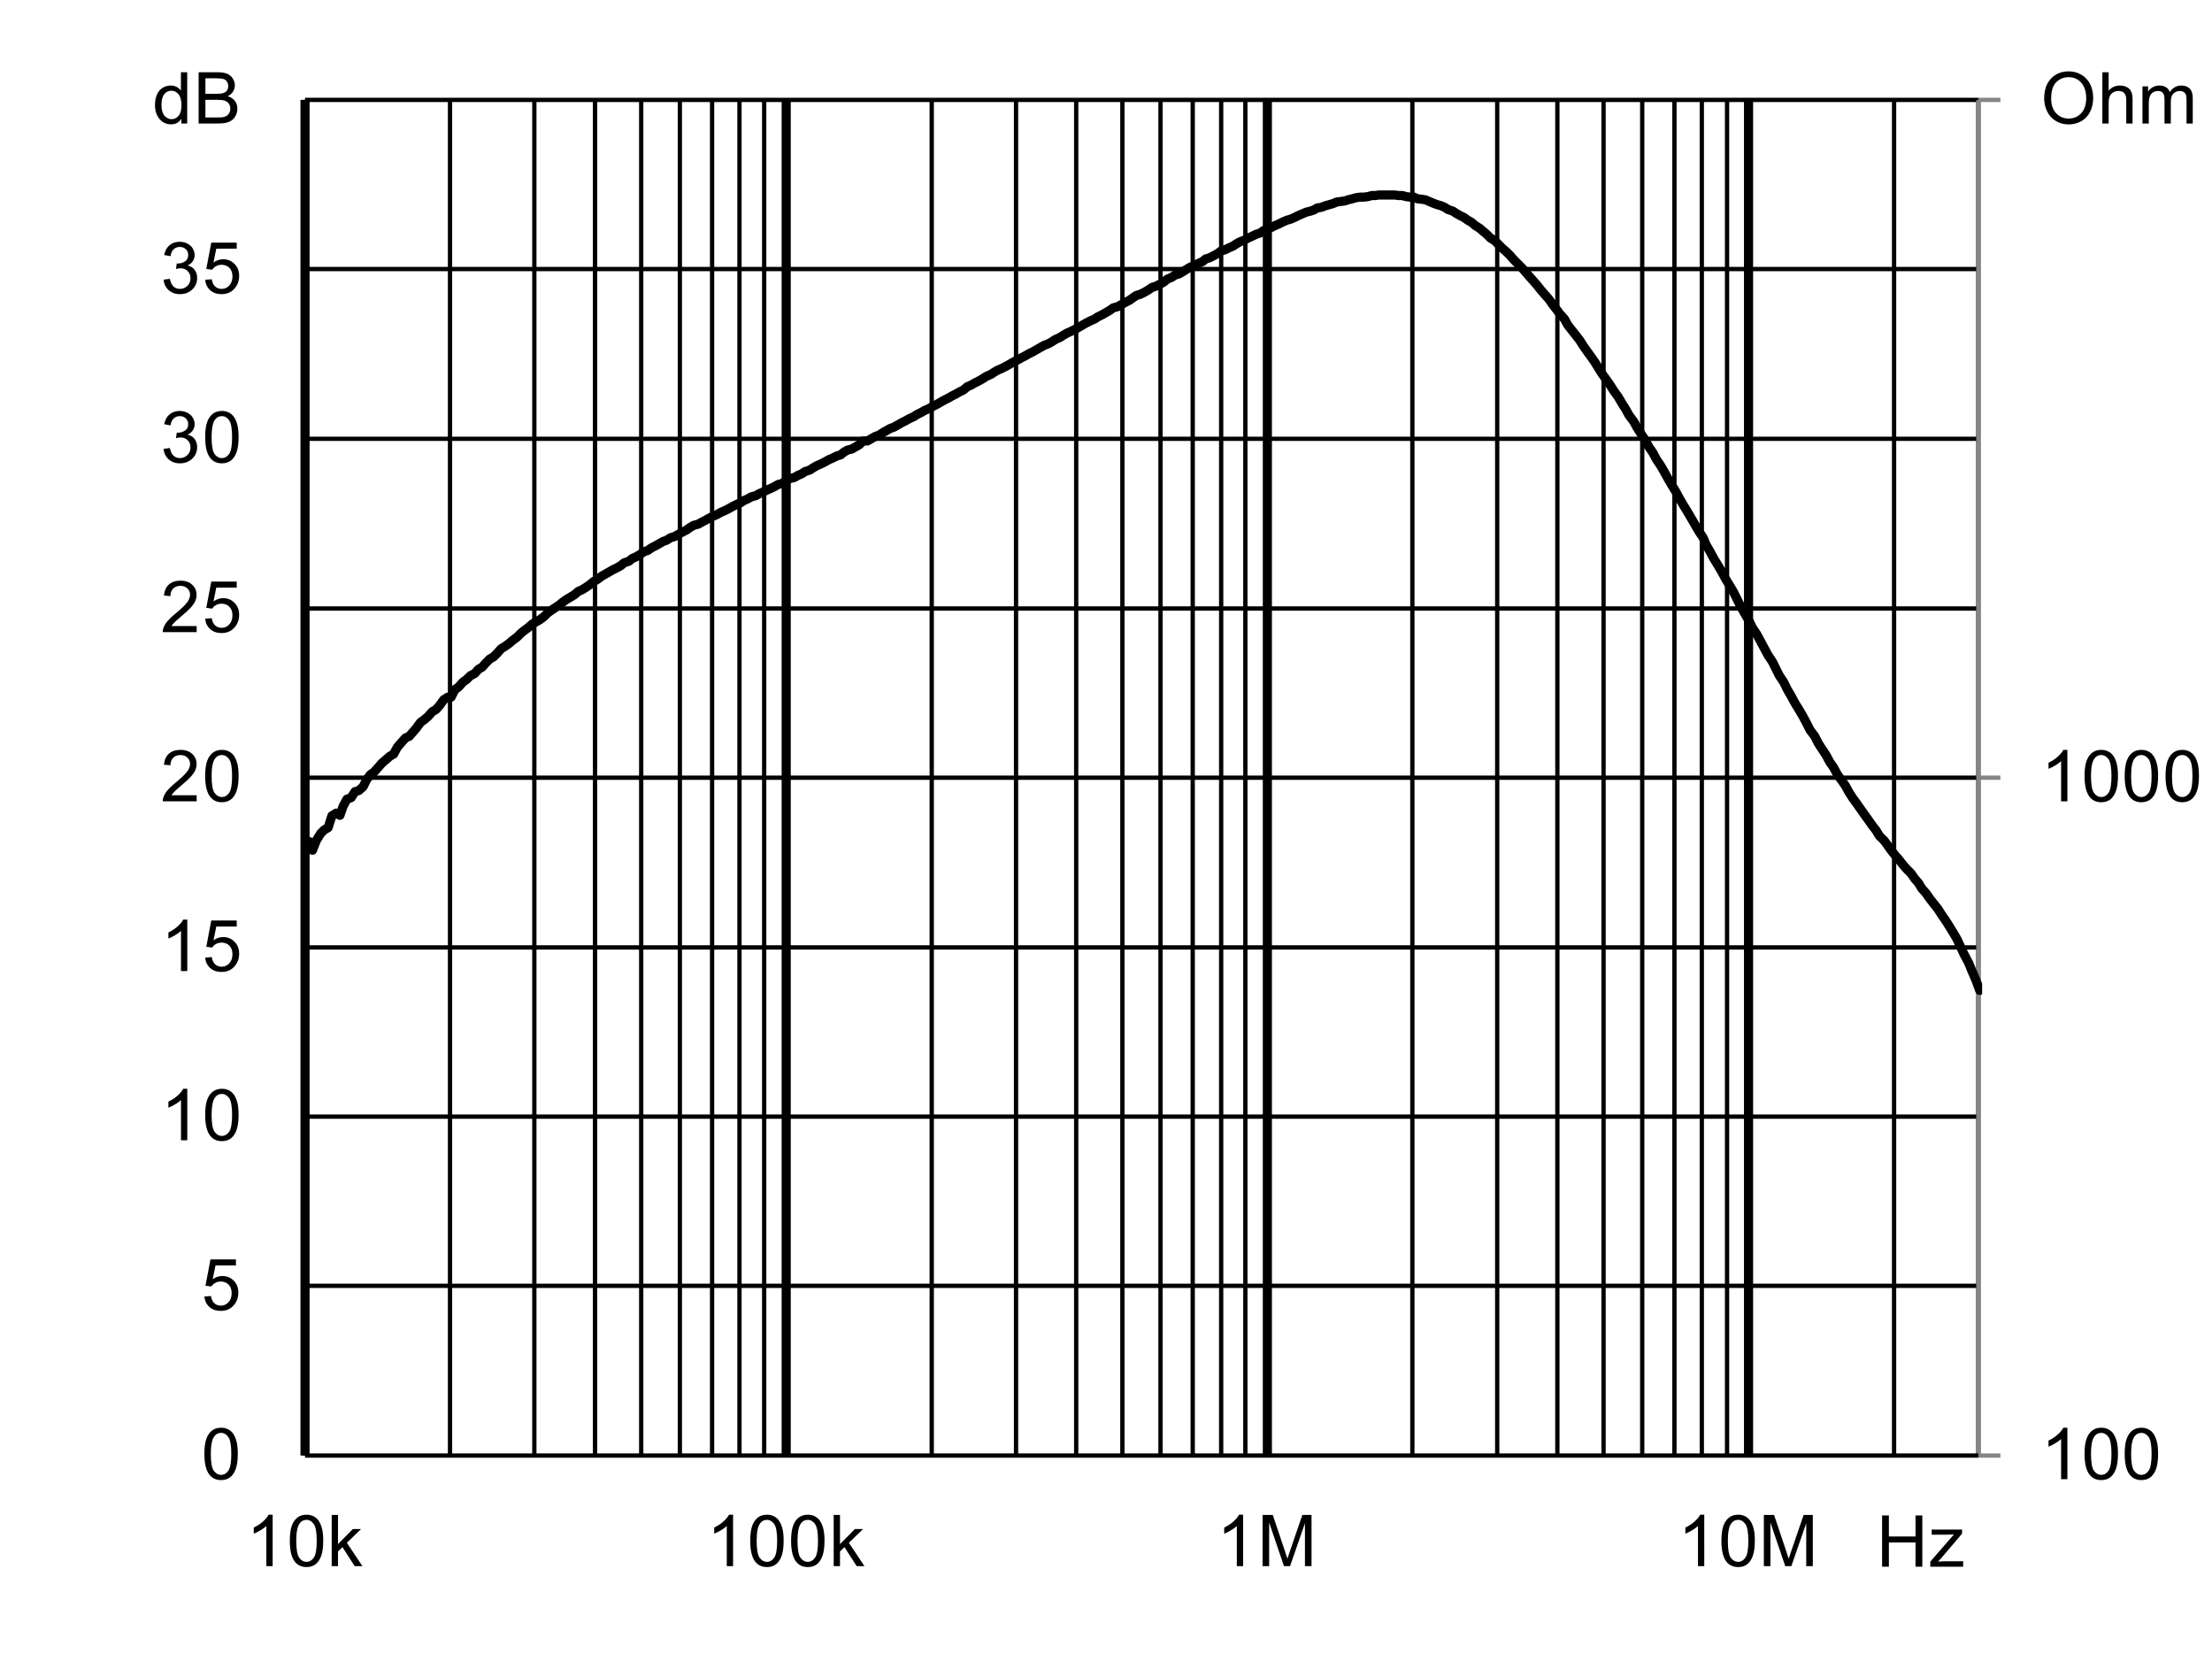 <?xml version="1.0" encoding="UTF-8" standalone="no"?>
<svg
   width="494.281pt"
   height="371.16pt"
   viewBox="0 0 494.281 371.16"
   version="1.1"
   id="svg66"
   sodipodi:docname="RV8141-16-S13.svg"
   inkscape:version="1.3 (0e150ed6c4, 2023-07-21)"
   xmlns:inkscape="http://www.inkscape.org/namespaces/inkscape"
   xmlns:sodipodi="http://sodipodi.sourceforge.net/DTD/sodipodi-0.dtd"
   xmlns:xlink="http://www.w3.org/1999/xlink"
   xmlns="http://www.w3.org/2000/svg"
   xmlns:svg="http://www.w3.org/2000/svg">
  <rect x="0" y="0" width="494.281" height="371.16" fill="#333333" stroke="none"/>
  <sodipodi:namedview
     id="namedview66"
     pagecolor="#ffffff"
     bordercolor="#666666"
     borderopacity="1.0"
     inkscape:showpageshadow="2"
     inkscape:pageopacity="0.0"
     inkscape:pagecheckerboard="0"
     inkscape:deskcolor="#d1d1d1"
     inkscape:document-units="pt"
     inkscape:zoom="1.0511687"
     inkscape:cx="329.15744"
     inkscape:cy="220.70672"
     inkscape:window-width="3440"
     inkscape:window-height="1356"
     inkscape:window-x="-8"
     inkscape:window-y="-8"
     inkscape:window-maximized="1"
     inkscape:current-layer="svg66" />
  <defs
     id="defs16">
    <g
       id="g15">
      <symbol
         overflow="visible"
         id="glyph0-0">
        <path
           style="stroke:none"
           d="m 2,0 v -10 h 8 V 0 Z m 0.25,-0.25 h 7.5 v -9.5 h -7.5 z m 0,0"
           id="path1" />
      </symbol>
      <symbol
         overflow="visible"
         id="glyph0-1">
        <path
           style="stroke:none"
           d="M 1.281,0 V -11.453 H 2.797 V -6.75 H 8.75 v -4.703 h 1.516 V 0 H 8.75 V -5.406 H 2.797 V 0 Z m 0,0"
           id="path2" />
      </symbol>
      <symbol
         overflow="visible"
         id="glyph0-2">
        <path
           style="stroke:none"
           d="m 0.312,0 v -1.141 l 5.281,-6.062 C 5,-7.172 4.473,-7.156 4.016,-7.156 H 0.625 V -8.297 H 7.406 V -7.375 l -4.484,5.266 -0.875,0.969 C 2.68,-1.191 3.273,-1.219 3.828,-1.219 H 7.656 V 0 Z m 0,0"
           id="path3" />
      </symbol>
      <symbol
         overflow="visible"
         id="glyph0-3">
        <path
           style="stroke:none"
           d="M 5.969,0 H 4.562 V -8.969 C 4.219,-8.645 3.77,-8.32 3.219,-8 2.676,-7.676 2.184,-7.43 1.75,-7.266 V -8.625 C 2.527,-8.996 3.211,-9.445 3.797,-9.969 4.387,-10.496 4.812,-11.008 5.062,-11.5 h 0.906 z m 0,0"
           id="path4" />
      </symbol>
      <symbol
         overflow="visible"
         id="glyph0-4">
        <path
           style="stroke:none"
           d="m 0.672,-5.656 c 0,-1.352 0.133,-2.441 0.406,-3.266 0.277,-0.82 0.695,-1.457 1.25,-1.906 C 2.879,-11.273 3.57,-11.5 4.406,-11.5 c 0.613,0 1.148,0.129 1.609,0.375 0.465,0.242 0.852,0.598 1.156,1.062 0.301,0.469 0.535,1.039 0.703,1.703 0.176,0.668 0.266,1.57 0.266,2.703 0,1.344 -0.145,2.434 -0.422,3.266 C 7.445,-1.566 7.035,-0.926 6.484,-0.469 5.93,-0.02 5.238,0.203 4.406,0.203 3.301,0.203 2.43,-0.195 1.797,-1 c -0.75,-0.945 -1.125,-2.5 -1.125,-4.656 z m 1.438,0 c 0,1.887 0.219,3.145 0.656,3.766 0.445,0.617 0.992,0.922 1.641,0.922 0.645,0 1.188,-0.312 1.625,-0.938 0.434,-0.621 0.656,-1.875 0.656,-3.75 0,-1.883 -0.223,-3.133 -0.656,-3.75 -0.438,-0.621 -0.988,-0.938 -1.641,-0.938 -0.648,0 -1.164,0.277 -1.547,0.828 -0.492,0.699 -0.734,1.988 -0.734,3.859 z m 0,0"
           id="path5" />
      </symbol>
      <symbol
         overflow="visible"
         id="glyph0-5">
        <path
           style="stroke:none"
           d="m 0.781,-5.578 c 0,-1.902 0.508,-3.395 1.531,-4.469 1.02,-1.07 2.336,-1.609 3.953,-1.609 1.051,0 2,0.258 2.844,0.766 0.852,0.5 1.504,1.207 1.953,2.109 0.445,0.898 0.672,1.918 0.672,3.062 0,1.168 -0.238,2.211 -0.703,3.125 -0.469,0.918 -1.137,1.617 -2,2.094 C 8.176,-0.031 7.246,0.203 6.25,0.203 c -1.074,0 -2.039,-0.258 -2.891,-0.781 C 2.516,-1.105 1.871,-1.82 1.438,-2.719 1,-3.621 0.781,-4.578 0.781,-5.578 Z m 1.562,0.016 c 0,1.387 0.367,2.477 1.109,3.266 0.738,0.793 1.672,1.188 2.797,1.188 1.133,0 2.07,-0.398 2.812,-1.203 0.738,-0.801 1.109,-1.938 1.109,-3.406 0,-0.934 -0.164,-1.75 -0.484,-2.438 -0.312,-0.695 -0.773,-1.238 -1.375,-1.625 -0.605,-0.383 -1.289,-0.578 -2.047,-0.578 -1.074,0 -1.996,0.371 -2.766,1.109 -0.773,0.742 -1.156,1.973 -1.156,3.688 z m 0,0"
           id="path6" />
      </symbol>
      <symbol
         overflow="visible"
         id="glyph0-6">
        <path
           style="stroke:none"
           d="m 1.062,0 v -11.453 h 1.406 v 4.109 c 0.652,-0.758 1.484,-1.141 2.484,-1.141 0.613,0 1.145,0.121 1.594,0.359 0.457,0.242 0.781,0.574 0.969,1 0.195,0.43 0.297,1.051 0.297,1.859 V 0 H 6.406 v -5.266 c 0,-0.695 -0.152,-1.207 -0.453,-1.531 C 5.648,-7.117 5.215,-7.281 4.656,-7.281 c -0.418,0 -0.809,0.113 -1.172,0.328 -0.367,0.219 -0.629,0.52 -0.781,0.891 -0.156,0.367 -0.234,0.871 -0.234,1.516 V 0 Z m 0,0"
           id="path7" />
      </symbol>
      <symbol
         overflow="visible"
         id="glyph0-7">
        <path
           style="stroke:none"
           d="m 1.062,0 v -8.297 h 1.25 v 1.156 c 0.258,-0.402 0.602,-0.727 1.031,-0.969 0.434,-0.246 0.93,-0.375 1.484,-0.375 0.613,0 1.117,0.133 1.516,0.391 0.395,0.25 0.672,0.605 0.828,1.062 0.652,-0.965 1.508,-1.453 2.562,-1.453 0.82,0 1.453,0.23 1.891,0.688 0.445,0.449 0.672,1.148 0.672,2.094 V 0 H 10.906 v -5.234 c 0,-0.559 -0.051,-0.961 -0.141,-1.203 -0.094,-0.246 -0.262,-0.445 -0.5,-0.594 -0.242,-0.152 -0.523,-0.234 -0.844,-0.234 -0.586,0 -1.07,0.195 -1.453,0.578 -0.387,0.387 -0.578,1.008 -0.578,1.859 V 0 h -1.406 v -5.391 c 0,-0.621 -0.117,-1.094 -0.344,-1.406 -0.23,-0.309 -0.605,-0.469 -1.125,-0.469 -0.398,0 -0.762,0.105 -1.094,0.312 C 3.086,-6.742 2.84,-6.434 2.688,-6.031 2.539,-5.633 2.469,-5.059 2.469,-4.312 V 0 Z m 0,0"
           id="path8" />
      </symbol>
      <symbol
         overflow="visible"
         id="glyph0-8">
        <path
           style="stroke:none"
           d="m 0.672,-3 1.469,-0.125 c 0.113,0.719 0.367,1.262 0.766,1.625 0.395,0.355 0.875,0.531 1.438,0.531 0.676,0 1.25,-0.254 1.719,-0.766 0.465,-0.508 0.703,-1.188 0.703,-2.031 0,-0.801 -0.227,-1.43 -0.672,-1.891 -0.449,-0.465 -1.039,-0.703 -1.766,-0.703 -0.461,0 -0.871,0.105 -1.234,0.312 C 2.727,-5.836 2.441,-5.57 2.234,-5.25 l -1.312,-0.172 1.109,-5.875 h 5.688 v 1.344 H 3.156 L 2.531,-6.875 c 0.684,-0.477 1.41,-0.719 2.172,-0.719 0.996,0 1.844,0.352 2.531,1.047 0.684,0.688 1.031,1.574 1.031,2.656 0,1.043 -0.305,1.941 -0.906,2.688 -0.742,0.938 -1.746,1.406 -3.016,1.406 -1.043,0 -1.895,-0.289 -2.547,-0.875 C 1.141,-1.262 0.762,-2.039 0.672,-3 Z m 0,0"
           id="path9" />
      </symbol>
      <symbol
         overflow="visible"
         id="glyph0-9">
        <path
           style="stroke:none"
           d="M 8.062,-1.359 V 0 H 0.484 C 0.473,-0.34 0.531,-0.672 0.656,-0.984 0.84,-1.492 1.148,-2 1.578,-2.5 2.004,-2.996 2.617,-3.578 3.422,-4.234 4.66,-5.254 5.5,-6.062 5.938,-6.656 6.371,-7.258 6.594,-7.828 6.594,-8.359 6.594,-8.91 6.395,-9.379 6,-9.766 5.602,-10.148 5.082,-10.344 4.438,-10.344 c -0.68,0 -1.223,0.207 -1.625,0.609 -0.406,0.406 -0.609,0.973 -0.609,1.688 L 0.75,-8.188 C 0.852,-9.27 1.227,-10.094 1.875,-10.656 2.52,-11.215 3.383,-11.5 4.469,-11.5 c 1.102,0 1.973,0.309 2.609,0.922 0.645,0.605 0.969,1.355 0.969,2.25 0,0.461 -0.098,0.914 -0.281,1.359 -0.188,0.438 -0.504,0.902 -0.938,1.391 -0.438,0.492 -1.164,1.164 -2.172,2.016 -0.844,0.711 -1.387,1.195 -1.625,1.453 -0.242,0.25 -0.441,0.504 -0.594,0.75 z m 0,0"
           id="path10" />
      </symbol>
      <symbol
         overflow="visible"
         id="glyph0-10">
        <path
           style="stroke:none"
           d="m 0.672,-3.031 1.406,-0.188 c 0.164,0.805 0.441,1.383 0.828,1.734 0.383,0.344 0.859,0.516 1.422,0.516 0.652,0 1.211,-0.227 1.672,-0.688 0.457,-0.457 0.688,-1.023 0.688,-1.703 0,-0.645 -0.215,-1.176 -0.641,-1.594 -0.418,-0.414 -0.957,-0.625 -1.609,-0.625 -0.262,0 -0.59,0.055 -0.984,0.156 l 0.156,-1.234 c 0.09,0.012 0.164,0.016 0.219,0.016 0.602,0 1.145,-0.156 1.625,-0.469 0.477,-0.309 0.719,-0.797 0.719,-1.453 0,-0.508 -0.18,-0.93 -0.531,-1.266 -0.344,-0.34 -0.793,-0.516 -1.344,-0.516 -0.555,0 -1.012,0.176 -1.375,0.516 -0.367,0.344 -0.602,0.863 -0.703,1.547 l -1.406,-0.25 c 0.176,-0.945 0.566,-1.676 1.172,-2.188 0.613,-0.52 1.375,-0.781 2.281,-0.781 0.621,0 1.195,0.137 1.719,0.406 0.527,0.262 0.93,0.629 1.203,1.094 0.277,0.461 0.422,0.949 0.422,1.469 0,0.5 -0.137,0.957 -0.406,1.359 -0.262,0.406 -0.652,0.73 -1.172,0.969 0.676,0.156 1.203,0.48 1.578,0.969 0.371,0.492 0.562,1.105 0.562,1.844 0,1 -0.367,1.852 -1.094,2.547 -0.73,0.699 -1.652,1.047 -2.766,1.047 -1,0 -1.836,-0.297 -2.5,-0.891 C 1.145,-1.289 0.762,-2.07 0.672,-3.031 Z m 0,0"
           id="path11" />
      </symbol>
      <symbol
         overflow="visible"
         id="glyph0-11">
        <path
           style="stroke:none"
           d="M 6.438,0 V -1.047 C 5.914,-0.223 5.145,0.188 4.125,0.188 3.457,0.188 2.848,0.004 2.297,-0.359 1.742,-0.723 1.309,-1.234 1,-1.891 c -0.305,-0.652 -0.453,-1.406 -0.453,-2.25 0,-0.832 0.133,-1.582 0.406,-2.25 0.277,-0.676 0.695,-1.191 1.25,-1.547 C 2.754,-8.301 3.375,-8.484 4.062,-8.484 c 0.496,0 0.941,0.105 1.328,0.312 0.395,0.211 0.711,0.488 0.953,0.828 v -4.109 H 7.75 V 0 Z M 2,-4.141 c 0,1.062 0.223,1.863 0.672,2.391 0.445,0.523 0.973,0.781 1.578,0.781 0.613,0 1.133,-0.25 1.562,-0.75 C 6.246,-2.227 6.469,-3 6.469,-4.031 6.469,-5.164 6.246,-6 5.812,-6.531 5.375,-7.059 4.832,-7.328 4.188,-7.328 c -0.625,0 -1.148,0.258 -1.562,0.766 C 2.207,-6.051 2,-5.242 2,-4.141 Z m 0,0"
           id="path12" />
      </symbol>
      <symbol
         overflow="visible"
         id="glyph0-12">
        <path
           style="stroke:none"
           d="M 1.172,0 V -11.453 H 5.469 c 0.871,0 1.578,0.117 2.109,0.344 0.527,0.23 0.941,0.59 1.234,1.078 0.301,0.48 0.453,0.98 0.453,1.5 0,0.492 -0.137,0.957 -0.406,1.391 -0.262,0.43 -0.66,0.777 -1.188,1.047 0.684,0.199 1.219,0.543 1.594,1.031 0.371,0.492 0.562,1.07 0.562,1.734 0,0.543 -0.117,1.043 -0.344,1.5 -0.23,0.461 -0.512,0.816 -0.844,1.062 -0.336,0.25 -0.754,0.445 -1.25,0.578 C 6.891,-0.062 6.273,0 5.547,0 Z M 2.688,-6.641 h 2.484 c 0.664,0 1.145,-0.047 1.438,-0.141 0.383,-0.113 0.676,-0.301 0.875,-0.562 0.195,-0.27 0.297,-0.602 0.297,-1 0,-0.383 -0.098,-0.719 -0.281,-1 C 7.32,-9.633 7.059,-9.832 6.719,-9.938 6.383,-10.051 5.805,-10.109 4.984,-10.109 H 2.688 Z m 0,5.281 h 2.859 c 0.488,0 0.832,-0.016 1.031,-0.047 C 6.918,-1.465 7.207,-1.57 7.438,-1.719 7.676,-1.863 7.867,-2.078 8.016,-2.359 8.168,-2.637 8.25,-2.961 8.25,-3.328 8.25,-3.754 8.137,-4.125 7.922,-4.438 7.703,-4.746 7.398,-4.969 7.016,-5.094 6.629,-5.227 6.07,-5.297 5.344,-5.297 H 2.688 Z m 0,0"
           id="path13" />
      </symbol>
      <symbol
         overflow="visible"
         id="glyph0-13">
        <path
           style="stroke:none"
           d="m 1.062,0 v -11.453 h 1.406 v 6.531 l 3.328,-3.375 H 7.625 L 4.453,-5.219 7.938,0 H 6.203 l -2.734,-4.25 -1,0.953 V 0 Z m 0,0"
           id="path14" />
      </symbol>
      <symbol
         overflow="visible"
         id="glyph0-14">
        <path
           style="stroke:none"
           d="M 1.188,0 V -11.453 H 3.469 L 6.188,-3.344 c 0.246,0.75 0.43,1.316 0.547,1.688 C 6.855,-2.07 7.062,-2.68 7.344,-3.484 l 2.734,-7.969 H 12.125 V 0 H 10.656 V -9.594 L 7.328,0 H 5.969 L 2.656,-9.75 V 0 Z m 0,0"
           id="path15" />
      </symbol>
    </g>
    <clipPath
       id="clip1">
      <path
         d="m 118.68,298 h 374.879 v 180 h -374.879 z m 0,0"
         id="path16" />
    </clipPath>
  </defs>
  <g
     id="surface1"
     transform="translate(-50.641,-255.602)">
    <path
       style="fill:#ffffff;fill-opacity:1;fill-rule:nonzero;stroke:none"
       d="M 50.641,255.602 H 544.922 V 626.762 H 50.641 Z m 0,0"
       id="path17" />
    <path
       style="fill:#ffffff;fill-opacity:1;fill-rule:nonzero;stroke:none"
       d="M 118.801,277.922 H 492.719 V 580.801 H 118.801 Z m 0,0"
       id="path18" />
    <path
       style="fill:none;stroke:#000000;stroke-width:1.28;stroke-linecap:butt;stroke-linejoin:round;stroke-miterlimit:10;stroke-opacity:1"
       d="M 0.001,-0.001 H 498.558 M 0.001,-50.403 H 498.558 M 0.001,-100.798 H 498.558 M 0.001,-151.361 H 498.558 M 0.001,-201.762 H 498.558 M 0.001,-252.319 H 498.558 M 0.001,-302.882 H 498.558 M 0.001,-353.278 H 498.558"
       transform="matrix(0.75,0,0,0.75,118.8,542.88)"
       id="path19" />
    <path
       style="fill:none;stroke:#000000;stroke-width:1.28;stroke-linecap:butt;stroke-linejoin:round;stroke-miterlimit:10;stroke-opacity:1"
       d="M -0.001,0.003 V 403.841 M 25.119,0.003 V 403.841 M 43.202,0.003 V 403.841 M 56.962,0.003 V 403.841 M 68.478,0.003 V 403.841 M 78.082,0.003 V 403.841 M 86.239,0.003 V 403.841 M 93.598,0.003 V 403.841 M 143.52,0.003 V 403.841 M 168.64,0.003 V 403.841 M 186.561,0.003 V 403.841 M 200.322,0.003 V 403.841 M 211.681,0.003 V 403.841 M 221.28,0.003 V 403.841 M 229.759,0.003 V 403.841 M 236.962,0.003 V 403.841 M 286.718,0.003 V 403.841 M 311.999,0.003 V 403.841 M 329.921,0.003 V 403.841 M 343.681,0.003 V 403.841 M 355.202,0.003 V 403.841 M 364.801,0.003 V 403.841 M 372.962,0.003 V 403.841 M 380.478,0.003 V 403.841 M 430.239,0.003 V 403.841 M 455.358,0.003 V 403.841"
       transform="matrix(0.75,0,0,0.75,151.2,277.92)"
       id="path20" />
    <path
       style="fill:none;stroke:#000000;stroke-width:2.72;stroke-linecap:butt;stroke-linejoin:round;stroke-miterlimit:10;stroke-opacity:1"
       d="M 0.001,0.003 V 403.841 M 143.36,0.003 V 403.841 M 286.72,0.003 V 403.841 M 430.079,0.003 V 403.841"
       transform="matrix(0.75,0,0,0.75,118.8,277.92)"
       id="path21" />
    <path
       style="fill:none;stroke:#858585;stroke-width:1.28;stroke-linecap:butt;stroke-linejoin:round;stroke-miterlimit:10;stroke-opacity:1"
       d="M 656.958,774.401 V 370.562"
       transform="matrix(0.75,0,0,0.75,0,-4e-6)"
       id="path22" />
    <path
       style="fill:none;stroke:#858585;stroke-width:1.28;stroke-linecap:butt;stroke-linejoin:round;stroke-miterlimit:10;stroke-opacity:1"
       d="m 656.958,774.401 h 6.562 m -6.562,-201.922 h 6.562 m -6.562,-201.917 h 6.562"
       transform="matrix(0.75,0,0,0.75,0,-4e-6)"
       id="path23" />
    <path
       style="fill:none;stroke:#000000;stroke-width:1.28;stroke-linecap:butt;stroke-linejoin:round;stroke-miterlimit:10;stroke-opacity:1"
       d="M 158.401,774.401 V 370.562"
       transform="matrix(0.75,0,0,0.75,0,-4e-6)"
       id="path24" />
    <path
       style="fill:none;stroke:#000000;stroke-width:1.28;stroke-linecap:butt;stroke-linejoin:round;stroke-miterlimit:10;stroke-opacity:1"
       d="M 158.401,774.401 H 656.958"
       transform="matrix(0.75,0,0,0.75,0,-4e-6)"
       id="path25" />
    <g
       clip-path="url(#clip1)"
       clip-rule="nonzero"
       id="g26">
      <path
         style="fill:none;stroke:#000000;stroke-width:2.72;stroke-linecap:round;stroke-linejoin:round;stroke-miterlimit:10;stroke-opacity:1"
         d="m 158.401,594.719 1.281,-3.198 0.958,2.557 1.12,-2.88 1.281,-2.078 1.12,-1.12 1.12,-0.641 1.12,-3.521 1.281,-0.797 1.12,0.641 0.958,-2.724 1.12,-2.078 1.281,-0.479 1.12,-1.76 1.12,-0.323 1.281,-1.12 1.12,-2.24 1.12,-1.438 0.958,-0.641 1.438,-1.599 0.964,-1.12 1.12,-0.964 1.281,-1.12 1.12,-0.641 1.12,-2.078 1.12,-1.281 1.276,-1.438 1.12,-0.479 0.964,-1.12 1.12,-1.281 1.281,-1.76 1.12,-0.802 1.12,-0.958 1.276,-1.438 1.12,-0.641 1.125,-1.281 1.12,-1.599 1.276,-0.802 h 0.964 l 1.12,-2.24 1.12,-0.802 1.276,-1.438 1.125,-0.802 1.12,-1.12 1.276,-0.641 1.12,-1.276 1.12,-0.641 0.964,-1.12 1.276,-1.281 1.125,-0.641 1.12,-1.12 1.12,-1.281 1.276,-0.797 1.12,-0.802 1.12,-0.958 1.281,-0.958 1.12,-1.125 0.964,-0.797 1.12,-0.802 1.276,-1.12 2.24,-1.281 1.281,-0.958 1.12,-1.12 1.12,-0.797 0.964,-0.641 1.438,-0.964 0.958,-0.797 1.12,-0.802 1.12,-0.641 1.281,-0.797 1.12,-0.964 1.12,-0.479 1.281,-0.797 1.12,-0.802 0.958,-0.802 1.12,-0.641 1.281,-0.958 2.24,-1.281 1.12,-0.635 1.281,-0.641 1.12,-0.641 0.958,-0.802 1.443,-0.479 0.958,-0.802 1.12,-0.479 1.12,-0.641 1.281,-0.958 1.12,-0.318 1.12,-0.802 1.281,-0.641 2.24,-1.281 0.958,-0.318 1.281,-0.802 1.12,-0.318 2.24,-1.281 1.281,-0.641 1.12,-0.797 1.12,-0.641 1.281,-0.323 1.12,-0.641 0.958,-0.479 1.12,-0.641 1.281,-0.635 1.12,-0.484 1.12,-0.641 1.12,-0.479 1.281,-0.641 1.12,-0.635 0.958,-0.484 1.443,-0.635 0.958,-0.641 1.12,-0.484 1.12,-0.635 1.281,-0.323 1.12,-0.641 1.12,-0.479 1.281,-0.641 1.12,-0.479 0.958,-0.479 1.12,-0.641 1.281,-0.318 1.12,-0.964 1.12,-0.479 1.281,-0.318 1.12,-0.641 1.12,-0.479 0.958,-0.641 1.443,-0.479 0.958,-0.641 1.12,-0.641 1.12,-0.479 1.281,-0.641 1.12,-0.641 1.12,-0.479 1.281,-0.641 1.12,-0.323 0.958,-0.797 1.12,-0.641 1.281,-0.318 2.24,-1.281 1.12,-1.12 h 1.281 l 2.24,-1.281 1.276,-0.479 0.964,-0.641 2.24,-1.281 1.281,-0.479 2.24,-1.281 1.276,-0.641 1.125,-0.641 1.12,-0.479 0.958,-0.641 1.281,-0.635 1.12,-0.641 1.12,-0.479 1.12,-0.641 1.281,-0.641 2.24,-1.281 1.276,-0.641 1.12,-0.641 0.964,-0.479 1.12,-0.641 1.281,-0.641 1.12,-0.958 1.12,-0.479 1.12,-0.641 1.276,-0.641 1.12,-0.641 0.964,-0.641 1.438,-0.641 0.964,-0.635 1.12,-0.641 1.12,-0.479 1.276,-0.641 2.24,-1.281 1.281,-0.641 1.12,-0.641 0.964,-0.479 1.12,-0.641 1.276,-0.641 2.24,-1.281 1.125,-0.635 1.276,-0.484 1.12,-0.635 0.964,-0.641 1.438,-0.641 0.958,-0.641 1.12,-0.641 1.125,-0.479 1.276,-0.641 3.359,-1.922 1.281,-0.641 1.12,-0.479 0.964,-0.641 1.276,-0.635 2.24,-1.281 1.12,-0.802 1.281,-0.318 2.24,-1.281 1.281,-0.641 1.12,-0.802 0.958,-0.635 1.12,-0.323 1.281,-0.641 1.12,-0.641 1.12,-0.797 1.12,-0.323 1.281,-0.641 1.12,-0.635 0.958,-0.802 1.443,-0.641 0.958,-0.641 1.12,-0.318 1.12,-0.641 1.281,-0.802 1.12,-0.641 1.12,-0.318 0.958,-0.641 1.443,-0.641 0.958,-0.797 1.12,-0.323 1.281,-0.641 1.12,-0.641 1.12,-0.797 1.12,-0.323 1.281,-0.635 1.12,-0.484 0.958,-0.641 1.12,-0.635 1.281,-0.484 1.12,-0.635 1.12,-0.484 1.281,-0.635 1.12,-0.323 1.12,-0.802 1.12,-0.318 2.24,-1.12 1.12,-0.479 1.281,-0.641 1.12,-0.479 1.12,-0.323 1.12,-0.479 1.281,-0.641 2.24,-0.958 1.281,-0.318 0.958,-0.323 1.12,-0.641 1.12,-0.156 1.281,-0.484 1.12,-0.318 1.12,-0.323 1.12,-0.479 1.281,-0.156 1.12,-0.161 0.958,-0.323 1.281,-0.318 1.12,-0.318 1.12,-0.161 h 1.12 l 1.281,-0.161 1.12,-0.318 h 1.12 l 0.958,-0.161 h 4.802 l 1.12,0.161 h 1.12 l 1.12,0.318 1.281,0.161 h 1.12 l 0.958,0.479 1.438,0.161 0.964,0.156 1.12,0.484 1.12,0.479 1.281,0.479 1.12,0.318 1.12,0.484 0.958,0.635 1.438,0.484 0.964,0.635 1.12,0.641 1.281,0.641 1.12,0.802 1.12,0.641 1.12,0.958 1.276,0.802 1.12,0.958 0.964,0.802 1.12,1.12 1.281,0.797 2.24,2.24 1.276,1.12 1.12,1.12 1.125,1.281 1.12,1.12 1.276,1.281 1.12,1.281 0.964,1.12 1.276,1.438 1.12,1.281 1.125,1.438 1.12,1.281 1.276,1.443 1.12,1.599 1.12,1.438 0.964,1.281 1.438,1.599 0.964,1.76 1.12,1.443 1.276,1.599 1.12,1.438 1.12,1.76 1.12,1.599 1.281,1.76 1.12,1.604 0.964,1.599 1.12,1.76 1.276,1.76 1.12,1.599 1.12,1.76 1.281,1.76 1.12,1.917 1.12,1.76 0.964,1.76 1.438,1.922 0.958,1.76 1.12,1.76 1.281,1.917 1.12,2.083 1.12,1.599 1.12,2.078 1.281,1.922 1.12,1.917 0.958,1.76 1.12,1.922 1.281,2.078 1.12,2.083 1.12,1.917 1.281,2.083 1.12,1.917 2.24,3.844 1.281,1.917 0.958,2.24 1.12,1.922 1.12,2.078 1.281,2.083 1.12,1.917 1.12,2.083 1.281,2.078 1.12,1.922 2.078,4.156 1.281,2.245 1.12,1.917 1.12,2.24 1.281,1.922 1.12,2.078 1.12,2.083 1.12,2.078 1.281,1.922 2.078,4.156 1.281,1.922 1.12,2.24 1.12,1.922 1.12,2.078 1.281,2.078 1.12,1.922 1.12,2.078 0.958,1.922 1.443,1.922 0.958,1.917 1.12,1.76 1.281,1.922 1.12,2.078 1.12,1.599 1.12,2.083 1.281,1.76 1.12,1.599 0.958,1.76 1.12,1.76 1.281,1.76 2.24,3.198 1.281,1.76 1.12,1.599 1.12,1.443 0.958,1.599 1.443,1.438 0.958,1.281 1.12,1.599 1.281,1.604 1.12,1.276 1.12,1.443 1.12,1.281 1.281,1.276 1.12,1.604 1.12,1.276 0.958,1.599 1.281,1.443 1.12,1.599 1.12,1.443 1.281,1.599 1.12,1.76 1.12,1.599 1.12,1.76 1.276,2.078 1.125,1.922 0.958,2.078 1.12,2.401 1.281,2.401 1.12,2.719 1.12,2.562 1.12,3.036"
         transform="matrix(0.75,0,0,0.75,0,-4e-6)"
         id="path26" />
    </g>
    <g
       style="fill:#000000;fill-opacity:1"
       id="g27">
      <use
         xlink:href="#glyph0-1"
         x="469.923"
         y="605.639"
         id="use26" />
    </g>
    <g
       style="fill:#000000;fill-opacity:1"
       id="g28">
      <use
         xlink:href="#glyph0-2"
         x="481.662"
         y="605.639"
         id="use27" />
    </g>
    <g
       style="fill:#000000;fill-opacity:1"
       id="g29">
      <use
         xlink:href="#glyph0-3"
         x="506.641"
         y="586.085"
         id="use28" />
    </g>
    <g
       style="fill:#000000;fill-opacity:1"
       id="g30">
      <use
         xlink:href="#glyph0-4"
         x="515.772"
         y="586.085"
         id="use29" />
    </g>
    <g
       style="fill:#000000;fill-opacity:1"
       id="g31">
      <use
         xlink:href="#glyph0-4"
         x="524.739"
         y="586.085"
         id="use30" />
    </g>
    <g
       style="fill:#000000;fill-opacity:1"
       id="g32">
      <use
         xlink:href="#glyph0-3"
         x="506.641"
         y="434.638"
         id="use31" />
    </g>
    <g
       style="fill:#000000;fill-opacity:1"
       id="g33">
      <use
         xlink:href="#glyph0-4"
         x="515.772"
         y="434.638"
         id="use32" />
    </g>
    <g
       style="fill:#000000;fill-opacity:1"
       id="g34">
      <use
         xlink:href="#glyph0-4"
         x="524.739"
         y="434.638"
         id="use33" />
    </g>
    <g
       style="fill:#000000;fill-opacity:1"
       id="g35">
      <use
         xlink:href="#glyph0-4"
         x="533.87"
         y="434.638"
         id="use34" />
    </g>
    <g
       style="fill:#000000;fill-opacity:1"
       id="g36">
      <use
         xlink:href="#glyph0-5"
         x="506.641"
         y="283.199"
         id="use35" />
    </g>
    <g
       style="fill:#000000;fill-opacity:1"
       id="g37">
      <use
         xlink:href="#glyph0-6"
         x="519.359"
         y="283.199"
         id="use36" />
    </g>
    <g
       style="fill:#000000;fill-opacity:1"
       id="g38">
      <use
         xlink:href="#glyph0-7"
         x="528.326"
         y="283.199"
         id="use37" />
    </g>
    <g
       style="fill:#000000;fill-opacity:1"
       id="g39">
      <use
         xlink:href="#glyph0-4"
         x="95.639"
         y="586.085"
         id="use38" />
    </g>
    <g
       style="fill:#000000;fill-opacity:1"
       id="g40">
      <use
         xlink:href="#glyph0-8"
         x="95.639"
         y="548.283"
         id="use39" />
    </g>
    <g
       style="fill:#000000;fill-opacity:1"
       id="g41">
      <use
         xlink:href="#glyph0-3"
         x="86.523"
         y="510.358"
         id="use40" />
    </g>
    <g
       style="fill:#000000;fill-opacity:1"
       id="g42">
      <use
         xlink:href="#glyph0-4"
         x="95.817"
         y="510.358"
         id="use41" />
    </g>
    <g
       style="fill:#000000;fill-opacity:1"
       id="g43">
      <use
         xlink:href="#glyph0-3"
         x="86.523"
         y="472.558"
         id="use42" />
    </g>
    <g
       style="fill:#000000;fill-opacity:1"
       id="g44">
      <use
         xlink:href="#glyph0-8"
         x="95.817"
         y="472.558"
         id="use43" />
    </g>
    <g
       style="fill:#000000;fill-opacity:1"
       id="g45">
      <use
         xlink:href="#glyph0-9"
         x="86.523"
         y="434.638"
         id="use44" />
    </g>
    <g
       style="fill:#000000;fill-opacity:1"
       id="g46">
      <use
         xlink:href="#glyph0-4"
         x="95.817"
         y="434.638"
         id="use45" />
    </g>
    <g
       style="fill:#000000;fill-opacity:1"
       id="g47">
      <use
         xlink:href="#glyph0-9"
         x="86.523"
         y="396.838"
         id="use46" />
    </g>
    <g
       style="fill:#000000;fill-opacity:1"
       id="g48">
      <use
         xlink:href="#glyph0-8"
         x="95.817"
         y="396.838"
         id="use47" />
    </g>
    <g
       style="fill:#000000;fill-opacity:1"
       id="g49">
      <use
         xlink:href="#glyph0-10"
         x="86.523"
         y="358.918"
         id="use48" />
    </g>
    <g
       style="fill:#000000;fill-opacity:1"
       id="g50">
      <use
         xlink:href="#glyph0-4"
         x="95.817"
         y="358.918"
         id="use49" />
    </g>
    <g
       style="fill:#000000;fill-opacity:1"
       id="g51">
      <use
         xlink:href="#glyph0-10"
         x="86.523"
         y="321.118"
         id="use50" />
    </g>
    <g
       style="fill:#000000;fill-opacity:1"
       id="g52">
      <use
         xlink:href="#glyph0-8"
         x="95.817"
         y="321.118"
         id="use51" />
    </g>
    <g
       style="fill:#000000;fill-opacity:1"
       id="g53">
      <use
         xlink:href="#glyph0-11"
         x="84.724"
         y="283.199"
         id="use52" />
    </g>
    <g
       style="fill:#000000;fill-opacity:1"
       id="g54">
      <use
         xlink:href="#glyph0-12"
         x="93.855"
         y="283.199"
         id="use53" />
    </g>
    <g
       style="fill:#000000;fill-opacity:1"
       id="g55">
      <use
         xlink:href="#glyph0-3"
         x="105.598"
         y="605.52"
         id="use54" />
    </g>
    <g
       style="fill:#000000;fill-opacity:1"
       id="g56">
      <use
         xlink:href="#glyph0-4"
         x="114.729"
         y="605.52"
         id="use55" />
    </g>
    <g
       style="fill:#000000;fill-opacity:1"
       id="g57">
      <use
         xlink:href="#glyph0-13"
         x="123.697"
         y="605.52"
         id="use56" />
    </g>
    <g
       style="fill:#000000;fill-opacity:1"
       id="g58">
      <use
         xlink:href="#glyph0-3"
         x="208.481"
         y="605.52"
         id="use57" />
    </g>
    <g
       style="fill:#000000;fill-opacity:1"
       id="g59">
      <use
         xlink:href="#glyph0-4"
         x="217.612"
         y="605.52"
         id="use58" />
    </g>
    <g
       style="fill:#000000;fill-opacity:1"
       id="g60">
      <use
         xlink:href="#glyph0-4"
         x="226.742"
         y="605.52"
         id="use59" />
    </g>
    <g
       style="fill:#000000;fill-opacity:1"
       id="g61">
      <use
         xlink:href="#glyph0-13"
         x="235.873"
         y="605.52"
         id="use60" />
    </g>
    <g
       style="fill:#000000;fill-opacity:1"
       id="g62">
      <use
         xlink:href="#glyph0-3"
         x="322.451"
         y="605.52"
         id="use61" />
    </g>
    <g
       style="fill:#000000;fill-opacity:1"
       id="g63">
      <use
         xlink:href="#glyph0-14"
         x="331.582"
         y="605.52"
         id="use62" />
    </g>
    <g
       style="fill:#000000;fill-opacity:1"
       id="g64">
      <use
         xlink:href="#glyph0-3"
         x="425.497"
         y="605.52"
         id="use63" />
    </g>
    <g
       style="fill:#000000;fill-opacity:1"
       id="g65">
      <use
         xlink:href="#glyph0-4"
         x="434.627"
         y="605.52"
         id="use64" />
    </g>
    <g
       style="fill:#000000;fill-opacity:1"
       id="g66">
      <use
         xlink:href="#glyph0-14"
         x="443.595"
         y="605.52"
         id="use65" />
    </g>
  </g>
</svg>
